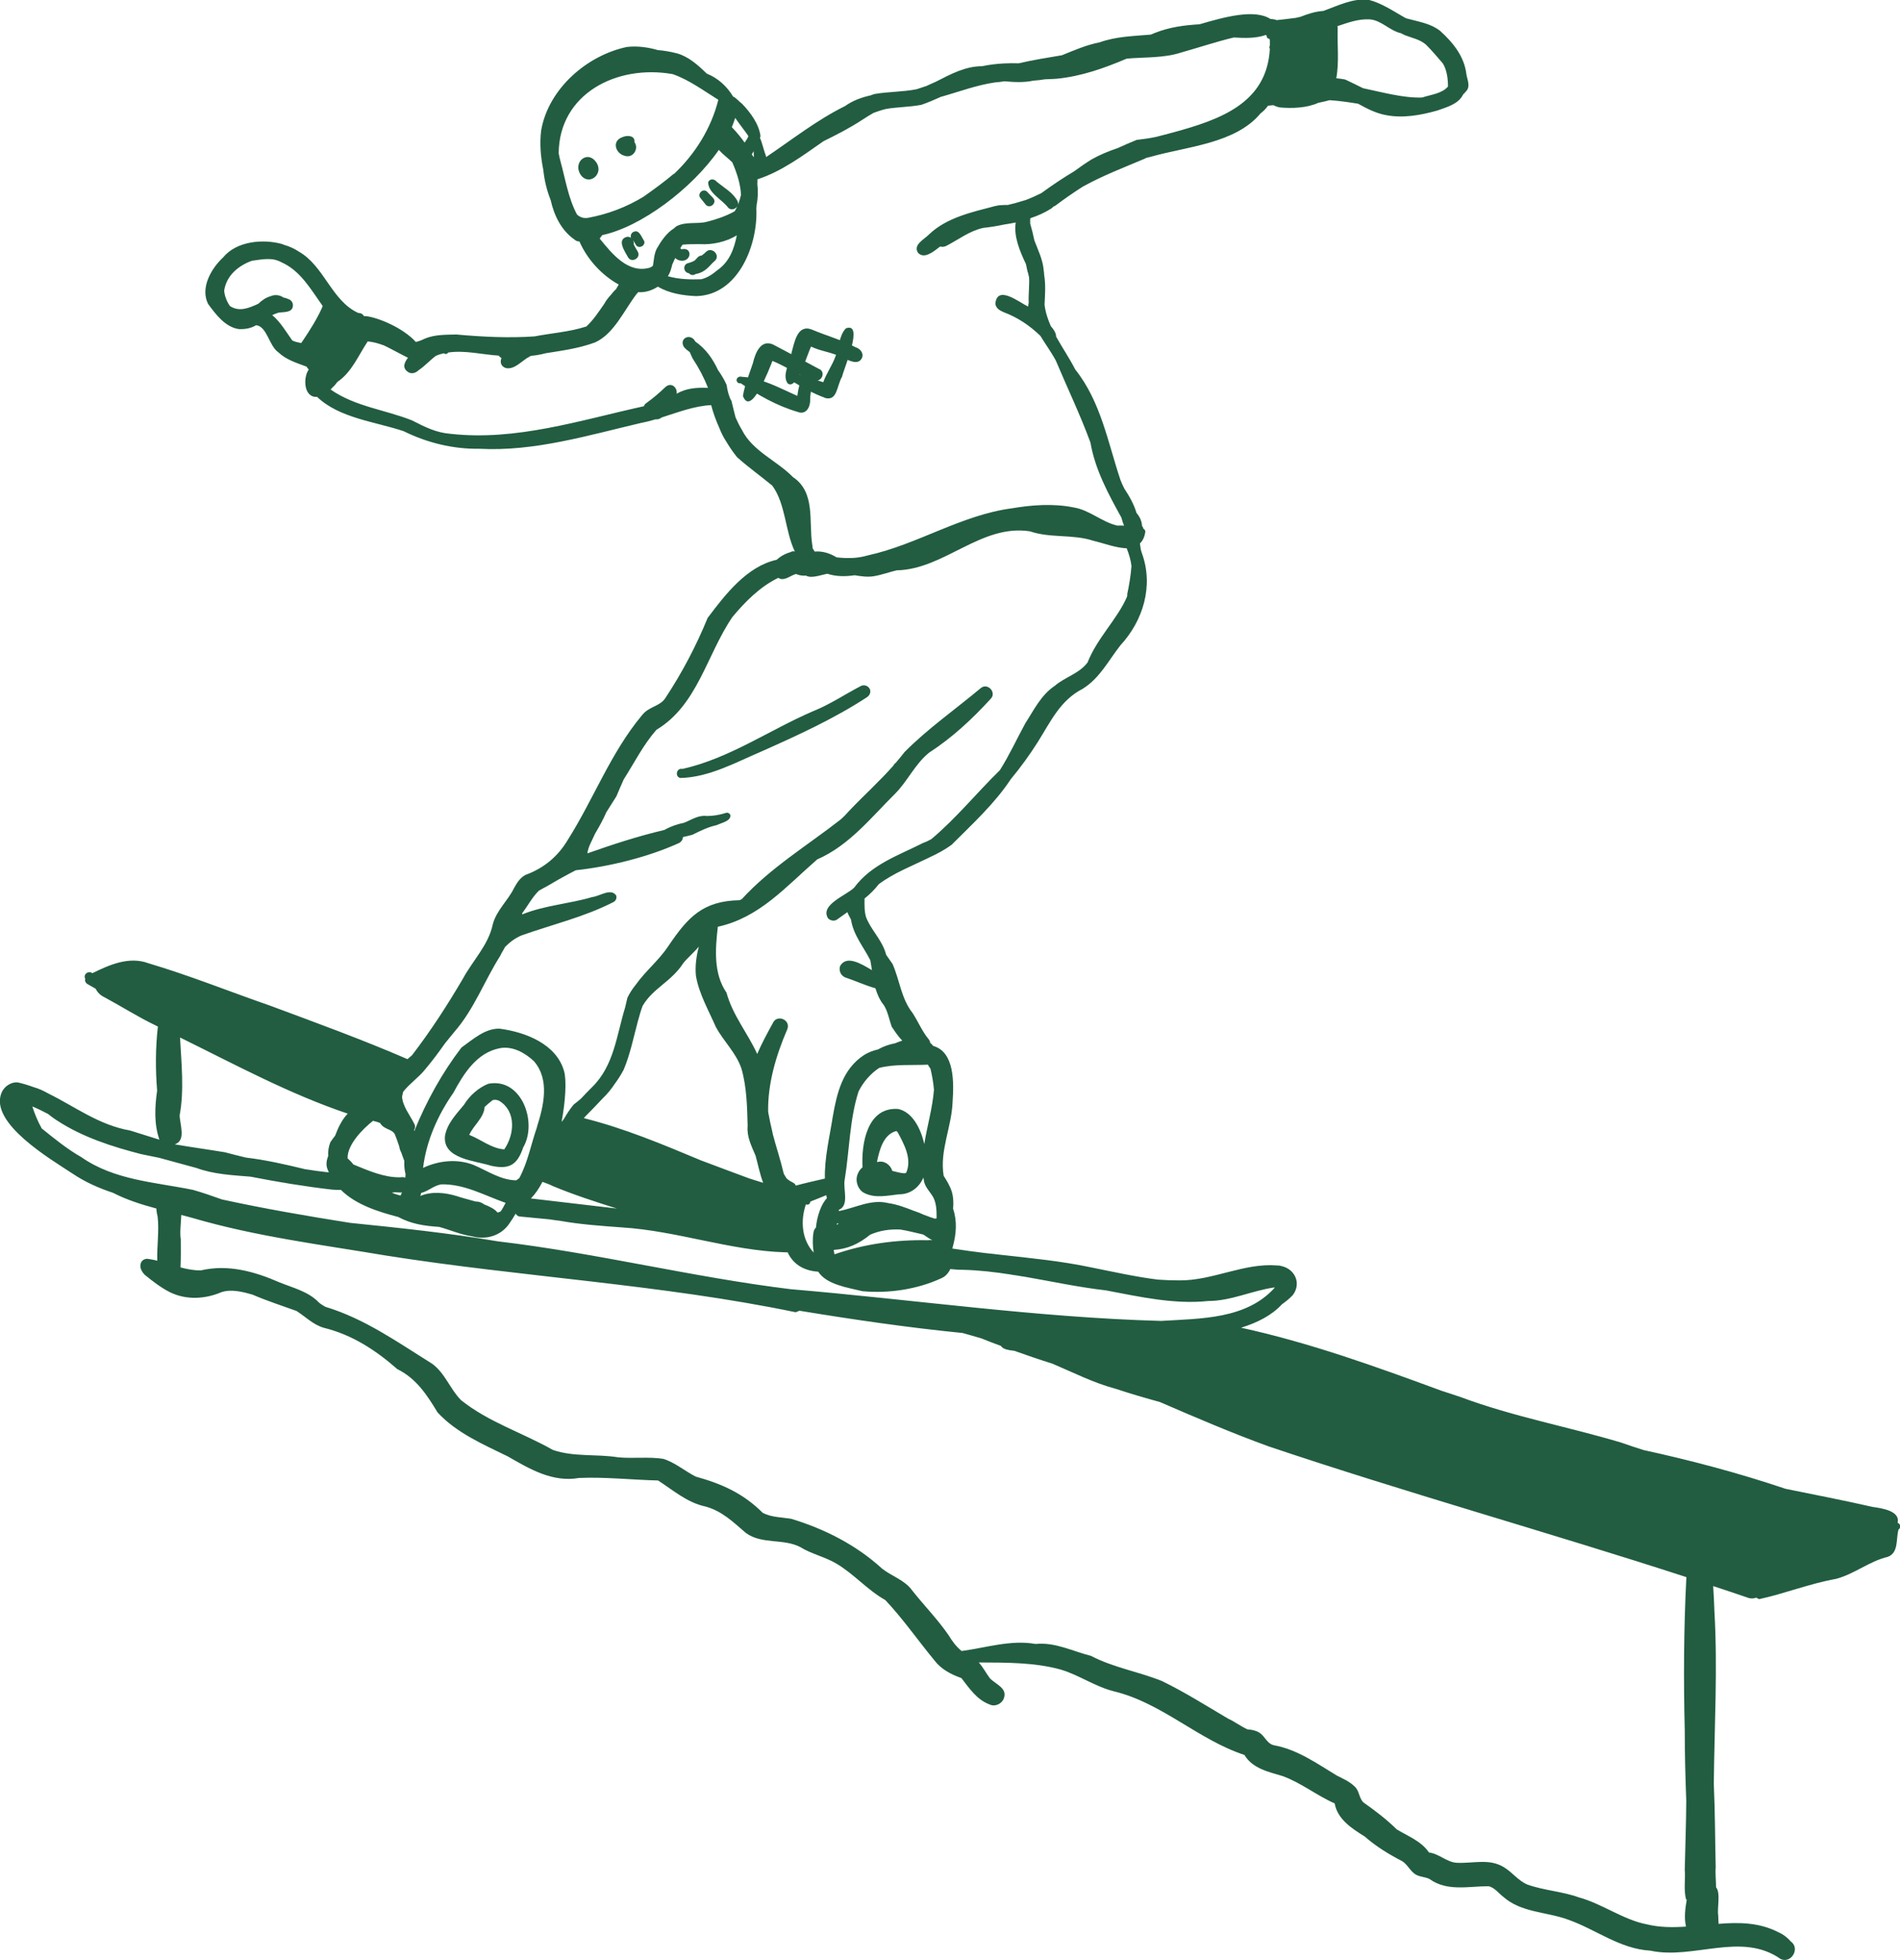 <?xml version="1.0" encoding="UTF-8"?>
<svg id="Layer_2" data-name="Layer 2" xmlns="http://www.w3.org/2000/svg" viewBox="0 0 151.03 155.76">
  <defs>
    <style>
      .cls-1 {
        fill: #225d41;
        stroke-width: 0px;
      }
    </style>
  </defs>
  <g id="Layer_1-2" data-name="Layer 1">
    <g>
      <path class="cls-1" d="m47.48,13.04c.42.86-.65,1.7-1.29.9-.76-1.08.62-2.15,1.29-.9Z"/>
      <path class="cls-1" d="m50.43,11.29c.38.52-.1,1.29-.74,1.1-.77-.17-1.09-1.19-.22-1.49.36-.17,1.03-.15.96.39Z"/>
      <path class="cls-1" d="m55.8,20.46c.39-.74,1.42-.38.85.38-.03.04-.06.08-.09.12,0,0,0,0,0,0-.32.4-.74.74-1.26.81-.16.13-.41.1-.52-.05-.04-.05-.06-.12-.06-.19,0-.13.08-.24.18-.29,0-.48.63-.5.91-.78Z"/>
      <path class="cls-1" d="m56.12,20.02c.42-.44,1.13.19.75.66-.1.09-.2.19-.31.28,0,0,0,0,0,0-.5.43-1.11.82-1.78.75h-.02c-.41-.05-.51-.61-.13-.78.17-.06.31-.08.46-.16.27-.09.37-.48.68-.46.16-.12.25-.19.35-.3Z"/>
      <path class="cls-1" d="m56.67,15.72c.39.38-.25.95-.59.52-.14-.17-.27-.35-.41-.51,0,0,.02.02.02.02-.3-.31.15-.81.49-.54.17.17.32.34.49.5Z"/>
      <path class="cls-1" d="m50.69,19.99c.3.49-.48.96-.77.45-.27-.49-.91-1.4-.09-1.62.12-.02.23.01.33.08h0c.08.06.15.14.19.24.03.08.04.17.02.26.1.23.21.39.33.6Z"/>
      <path class="cls-1" d="m51.17,19.08c.24.4-.39.77-.63.37-.06-.1-.11-.2-.17-.3-.01,0-.02,0-.03-.02-.1-.05-.16-.13-.19-.23h0c-.04-.17.01-.37.18-.46.46-.25.64.35.83.64Z"/>
      <path class="cls-1" d="m69.11,54.69c.15.25.05.54-.18.7-2.64,1.73-5.53,3.04-8.4,4.32-2.07.88-4.17,2.06-6.46,2.11-.45-.12-.29-.82.17-.72,3.72-.83,6.9-3.08,10.35-4.57,1.36-.54,2.54-1.34,3.82-2.01.24-.13.55-.06.7.18Z"/>
      <path class="cls-1" d="m40.09,91.32c.81-1.18.95-3-.38-3.83-.1-.06-.19-.08-.3-.1h-.01c-.08,0-.15,0-.23.02-.23.17-.44.36-.65.55-.04.85-.89,1.46-1.22,2.22.94.36,1.75,1.08,2.79,1.15Zm-1.23-5.21c2.62-.47,3.88,3.1,2.73,5.06-.47,1.4-1.11,1.78-2.56,1.46-1.28-.41-3.84-.53-3.66-2.36.16-.98.9-1.74,1.51-2.48.44-.73,1.18-1.39,1.98-1.69Z"/>
      <path class="cls-1" d="m59.06,31.44c.13-.85.54-1.82.79-2.59.18-.77.61-1.92,1.61-1.47,1.26.67,2.54,1.34,3.78,2.01.37.34,0,.98-.48.83-1.2-.32-2.25-1.1-3.36-1.54-.23.58-1.71,4.52-2.35,2.77Z"/>
      <path class="cls-1" d="m62.6,30.45c-.47-.71.24-1.66.32-2.43.23-.8.45-2.29,1.62-1.83,1.13.48,2.35.81,3.44,1.39.37.11.7.45.54.86-.31.65-1.09.16-1.56-.02-.81-.44-1.68-.49-2.49-.88-.27.52-1.14,3.55-1.86,2.92Z"/>
      <path class="cls-1" d="m63.44,32.74c-1.69-.49-3.13-1.32-4.57-2.29-.2.06-.38-.16-.3-.34.05-.15.26-.22.38-.17,1.59.08,3,.89,4.43,1.52.09-.69.29-1.35.45-2.03.05-.23.3-.38.52-.35.23.03.42.24.41.47-.06.73-.35,1.42-.36,2.17.03.58-.29,1.26-.97,1.02Z"/>
      <path class="cls-1" d="m65.55,31.6c-.88-.32-1.71-.79-2.51-1.27-.35.07-.48-.45-.18-.58.85-.15,1.76.39,2.58.62.25-.7.71-1.33.96-2.02.31-.73.28-1.68.84-2.26,1.47-.53-.17,3.2-.3,3.83-.45.78-.37,2-1.4,1.69Z"/>
      <path class="cls-1" d="m25.64,24.36s0-.04,0-.06c-.95-1.33-1.76-2.8-3.29-3.47-.75-.41-1.54-.21-2.33-.11-1.09.4-2.02,1.18-2.2,2.37.03.42.21.88.46,1.23.74.48,1.48.17,2.25-.18.28-.27.6-.5,1-.61.34-.15.73-.08,1,.11.13.02.25.06.38.12.25.07.41.32.37.57-.06.56-.81.44-1.16.52-.17.05-.33.12-.48.19.65.54,1.1,1.32,1.59,2.01.19.11.45.15.71.21.05-.07.1-.14.14-.2.55-.82,1.1-1.68,1.5-2.57.02-.04.04-.08.05-.12Zm1,65.88c.24-.64.53-1.26,1-1.75-4.64-1.56-8.95-3.9-13.33-6.05.11,2.04.34,4.21-.03,6.18.01.73.54,2.01-.39,2.31,1.33.23,2.67.41,3.99.63.56.15,1.11.29,1.66.42,1.6.19,3.17.55,4.73.93,0,0,.01,0,.02,0,.61.1,1.23.18,1.85.25-.03-.06-.06-.13-.08-.19-.17-.36-.12-.75.03-1.11-.03-.38.04-.77.17-1.1.12-.18.25-.36.39-.53Zm5.32,4.52c-.17-.01-.38,0-.56-.02-.08.01-.17.02-.26.03.23.1.46.17.7.23.03-.08.07-.16.12-.25Zm.26-1.18c0-.09,0-.17.02-.26-.09-.35-.12-.71-.1-1.07h0c-.09-.23-.17-.46-.25-.69h0c-.09-.15-.13-.31-.16-.48-.11-.33-.22-.65-.35-.96-.24-.43-.86-.35-1.17-.89-.19-.07-.38-.13-.56-.17-.82.65-2.05,1.89-2.02,2.98.16.15.33.31.46.49,1.2.49,2.43,1.04,3.71,1.02.14-.02.29-.02.43.03Zm7.57,2.69c.15-.2.27-.45.4-.69-1.68-.59-3.3-1.52-5.12-1.47-.61.1-1.03.55-1.59.68-.02.08-.04.16-.07.24.9-.38,1.97-.27,2.89.01.27.1.87.25,1.49.43h0c.26,0,.51.08.69.23.48.18.88.4,1.07.65.08-.02.17-.05.25-.09Zm2.89-6.72c.54-1.69,1.03-3.75-.23-5.22-.72-.68-1.71-1.23-2.72-1.04-1.83.35-2.87,2.02-3.69,3.54-1.24,1.78-2.15,3.82-2.41,5.97,1.24-.58,2.69-.74,4-.24,1.11.47,2.18,1.22,3.42,1.23h-.02s.19-.12.25-.18c.68-1.26.94-2.72,1.41-4.06Zm-.48,5.68c2.27.27,4.55.53,6.83.8-1.72-.54-3.44-1.1-5.1-1.79-.24-.13-.53-.22-.81-.33-.28.54-.59.99-.92,1.32Zm7.82-72.07s.08-.07.12-.1c0,0-.02,0-.02,0-.03.04-.07.07-.1.11Zm3.55-9.33c1.69-1.6,2.96-3.63,3.53-5.9-1.18-.73-2.33-1.59-3.63-2.04-4.48-.79-9.03,1.59-9.06,6.29.03.19.08.39.13.59.39,1.41.63,2.98,1.32,4.27.23.22.53.33.88.27,1.55-.28,3.05-.85,4.4-1.67.82-.58,1.64-1.17,2.42-1.83Zm3.44,7.65c.98-.68,1.34-1.69,1.56-2.78-.85.52-1.93.76-2.95.7-.45,0-.91,0-1.36.04-.07.09-.13.18-.18.28.02.03.06.06.08.09.94-.23.82,1.08-.12.89-.14-.03-.27-.1-.37-.2-.08.19-.17.37-.25.56,0,.06-.02.12-.04.18-.06.25-.15.49-.29.71.88.25,1.77.27,2.65.24.52-.13.88-.39,1.27-.71Zm1.65-5.21c.1-.25.18-.51.24-.79-.03-.78-.29-1.67-.69-2.58-.31-.31-.75-.63-1.07-.99-2.15,3.1-6.19,6.12-9.26,6.77-.08.09-.14.18-.21.28,1,1.23,2.25,2.78,3.95,2.32h.01c.12-.05.19-.09.27-.16.08-.45.09-.91.29-1.33.33-.59.78-1.27,1.38-1.64.06-.06.13-.12.2-.17.76-.4,1.65-.15,2.43-.36.79-.2,1.51-.45,2.2-.83.08-.13.14-.26.21-.4-.15.24-.51.35-.73.11-.48-.65-1.56-1.13-1.59-2,.09-.32.5-.3.67-.07.59.49,1.31.87,1.67,1.56.04.1.05.19.03.27Zm.53-4.94c.12-.18.25-.35.3-.51-.14-.24-.63-.84-1.05-1.45-.08.24-.16.49-.27.73.36.38.71.79,1.02,1.23Zm.74,1.17c-.02-.16-.02-.32-.02-.48-.06.08-.1.17-.15.25h0c.06.08.11.16.17.23Zm.73,81.48c-.26-.69-.41-1.46-.6-2.15-.32-.76-.71-1.5-.63-2.36-.04-1.51-.07-3.09-.49-4.55-.42-1.26-1.42-2.17-2.04-3.32-.58-1.33-1.33-2.62-1.58-4.05-.08-.78.03-1.56.23-2.33-.42.5-1,.99-1.24,1.32-.96,1.48-2.4,1.97-3.23,3.39-.04.1-.07.21-.11.31-.06.18-.11.36-.16.54-.04.14-.08.28-.12.42-.34,1.28-.6,2.57-1.11,3.79-.19.36-.4.7-.63,1.02,0,0,0,.02-.02.02-.29.45-.63.88-1.06,1.29-.44.48-.9.94-1.36,1.41-.03.04-.06.08-.1.12,3.21.8,6.26,2.08,9.32,3.36,1.28.48,2.55.96,3.83,1.43.35.12.72.22,1.08.34Zm5.07,1.23c-.02-.08-.04-.16-.05-.24-.38.15-.81.34-1.25.5-.05.18-.15.31-.37.23-.44,1.29-.34,2.8.62,3.83-.08-.52-.1-1.06-.02-1.57.02-.18.1-.32.2-.42.08-.89.42-1.88.88-2.34Zm.79,2.12c.05-.04.1-.08.15-.12-.05,0-.1,0-.14,0,0,.04-.01.09-.02.13Zm5.51-4.14c.49-1.09-.17-2.29-.68-3.23-.03-.03-.07-.06-.1-.09-1.04.27-1.35,1.53-1.54,2.46.02,0,.04,0,.06,0,.52-.13,1.01.22,1.16.71.34.08.62.17.93.19.06,0,.12-.01.17-.04Zm1.72,5.36c.12-.02.25-.02.36,0-.24-.12-.46-.29-.7-.44-.02,0-.03-.01-.05-.02-.57-.13-1.17-.29-1.79-.39-.83-.04-1.63.07-2.4.41-.93.75-1.81,1.14-2.9,1.21.02.12.04.23.06.35,2.4-.83,4.88-1.17,7.42-1.12Zm.51-1.72c.08,0,.14,0,.19-.03,0-.54,0-1.08-.23-1.59-.23-.46-.63-.79-.76-1.29-.02-.12-.04-.23-.06-.35-.33.78-1.04,1.34-1.94,1.33-.92.1-1.9.34-2.77-.11-.47-.24-.7-.87-.56-1.37.08-.26.21-.49.43-.66-.1-1.87.36-4.81,2.83-4.64,1.11.23,1.79,1.5,2.08,2.79.23-1.44.66-2.88.77-4.32-.05-.58-.15-1.14-.28-1.68-.07-.08-.14-.19-.2-.31-1.29.06-2.69-.06-3.88.26-.69.46-1.25,1.11-1.63,1.86-.72,2.21-.73,4.76-1.11,7.05-.13.73.39,2.02-.46,2.36,0,.02,0,.03,0,.05,0,.02,0,.04.01.05,1.33-.25,2.54-.97,3.92-.63.7.1,1.36.35,2.02.61.02,0,.04.02.06.02.25.08.5.18.75.3,0,0,0,0,.01,0,.27.1.54.21.82.29Zm15.33-49.56c.17-.77.29-1.53.35-2.29-.05-.44-.18-.91-.38-1.41h0c-.87-.03-1.92-.43-2.65-.6-1.65-.54-3.4-.19-5.04-.75-3.89-.6-6.8,3.02-10.59,3.1-.61.14-1.21.37-1.84.47-.5.08-1,0-1.5-.08-.74.11-1.48.11-2.18-.12h0c-.58.12-1.28.39-1.69.15-.27.02-.55-.02-.8-.13-.4.11-.77.46-1.2.4-.08-.03-.15-.06-.21-.09-1.43.69-2.62,1.88-3.65,3.12-2.04,3-2.76,6.99-6.03,8.95-1.04,1.18-1.75,2.61-2.6,3.94-.2.44-.39.89-.58,1.34-.27.43-.54.86-.82,1.3,0,0,0,0,0,.01-.25.57-.55,1.11-.87,1.65,0,0,0,.01-.01.02-.24.55-.54,1.01-.61,1.56,2.01-.71,4.03-1.37,6.12-1.86.49-.28,1.04-.47,1.56-.57.59-.23,1.14-.63,1.81-.54.53,0,1.04-.09,1.54-.25.13-.04.28.04.33.16.09.5-.72.63-1.06.81-.7.15-1.32.46-1.95.77-.24.07-.5.13-.75.18-.01.19-.11.37-.32.48-2.42,1.1-5.5,1.87-8.2,2.16h0c-.32.16-.63.33-.94.5-.14.08-.28.16-.42.23-.52.31-1.04.61-1.57.89-.53.51-.87,1.19-1.33,1.79,0,.04,0,.07,0,.1,1.77-.72,3.75-.84,5.57-1.38.58-.06,1.46-.73,1.89-.14.09.21-.02.46-.23.55-2.31,1.18-4.83,1.77-7.26,2.63-.52.21-.97.55-1.36.96h0s0,.02,0,.02c0,0,0,0,0,0-.09.16-.18.32-.27.47-.03.06-.06.12-.08.17-1.27,2-2.09,4.27-3.66,6.06-.25.31-.49.61-.74.91-.5.71-1.02,1.41-1.58,2.07-.47.6-1.24,1.13-1.74,1.77-.04.13-.06.26-.09.39.04.75.62,1.46.95,2.12.12.19.1.38,0,.54l.02.08c.96-2.37,2.21-4.63,3.75-6.64.9-.64,1.88-1.54,3.04-1.5,2.04.27,4.51,1.21,5.12,3.38.2.72.12,2.31-.2,4.03.06-.08.12-.16.18-.23.23-.4.48-.79.78-1.15.2-.15.39-.31.58-.47.29-.31.58-.62.89-.92,1.75-1.72,1.94-4.12,2.62-6.32.06-.26.12-.52.18-.77.18-.38.41-.73.68-1.06.77-1.08,1.83-1.93,2.56-3.03,1.58-2.34,2.76-3.61,5.69-3.67.06-.03.12-.06.17-.09,2.27-2.48,5.21-4.26,7.85-6.32.25-.22.48-.46.7-.71,1.15-1.21,2.4-2.33,3.5-3.58.04-.09.1-.16.17-.2.25-.29.49-.58.72-.88,1.86-1.87,4.04-3.39,6.06-5.08.55-.44,1.28.37.77.87-1.47,1.61-3.07,3.09-4.89,4.27-1.11.9-1.69,2.23-2.67,3.23-1.94,1.92-3.66,4.13-6.22,5.25-2.5,2.17-4.59,4.63-7.9,5.35-.2,1.76-.36,3.71.69,5.24.49,1.8,1.69,3.22,2.44,4.87.36-.84.8-1.65,1.24-2.45.32-.74,1.46-.27,1.15.49-.89,2.07-1.56,4.3-1.52,6.56h0c.1.56.22,1.13.36,1.71,0,0,0,.02,0,.03.28,1.06.63,2.1.88,3.17.07.13.14.25.23.38.16.15.36.26.55.36.09.05.15.12.17.21.77-.21,1.55-.38,2.32-.56-.04-1.65.38-3.33.63-4.94.33-1.87.77-3.74,2.46-4.86.36-.23.73-.37,1.13-.46.41-.23.87-.4,1.36-.49.19-.08.38-.15.57-.21-.33-.34-.6-.75-.84-1.11-.2-.56-.29-1.16-.61-1.69-.34-.42-.54-.88-.68-1.36-.82-.23-1.61-.6-2.42-.87-.35-.15-.52-.57-.38-.92.52-.85,1.63-.18,2.52.35-.04-.27-.08-.53-.13-.79-.54-1.07-1.34-1.99-1.53-3.21-.09-.22-.23-.41-.29-.61-.26.18-.51.36-.77.55-.21.19-.56.15-.76-.05-.7-1.08,1.47-1.84,2.07-2.45,1.37-1.85,3.51-2.55,5.48-3.55.23-.08.44-.18.65-.3,1.97-1.65,3.61-3.68,5.45-5.48.75-1.18,1.34-2.48,2.02-3.72.69-1.07,1.25-2.25,2.34-2.98.81-.7,1.96-.98,2.61-1.86.77-1.95,2.37-3.45,3.13-5.21.02-.07.03-.13.04-.21Zm11.72,55.03c-1.79.25-3.45,1.08-5.28,1.08-2.69.28-5.4-.33-8.04-.83,0,0-.02,0-.03-.01-2.21-.25-4.42-.73-6.62-1.11-.01,0-.03,0-.04,0-.27-.05-.54-.09-.82-.13-.03,0-.06-.01-.1-.02-1.28-.2-2.56-.35-3.84-.38-.33,0-.67-.02-1-.06-.16.34-.4.61-.76.75-1.9.87-4.15,1.2-6.22,1.01-1.19-.29-2.85-.52-3.52-1.55-1.26-.08-2.04-.69-2.43-1.54-.06,0-.12,0-.18,0-4.4-.13-8.61-1.71-13.01-1.98-1.6-.12-3.27-.23-4.88-.52-.31-.04-.63-.08-.94-.13,0,0-.02,0-.03,0-.73-.07-1.47-.14-2.2-.21-.17,0-.3-.09-.37-.22h-.02c-.14.25-.29.48-.45.71-.65,1.02-1.86,1.39-3,1.08-.9-.13-1.78-.52-2.62-.75-1.2-.08-2.21-.23-3.26-.79-1.61-.42-3.37-.98-4.55-2.15-.23,0-.46,0-.69-.02-2.17-.25-4.34-.61-6.49-1.03-1.47-.12-2.94-.19-4.3-.69-.99-.27-1.98-.54-2.97-.81-.48-.1-.95-.19-1.42-.29-2.3-.59-4.67-1.35-6.67-2.66-.26-.16-.51-.35-.75-.54t0,0c-.4-.21-.82-.42-1.24-.59.19.6.44,1.2.75,1.75,1.01.81,2.02,1.64,3.15,2.28,2.63,1.84,5.85,1.98,8.88,2.6.77.22,1.54.49,2.3.76,3.39.74,6.78,1.32,10.19,1.86,3.93.4,7.85.81,11.75,1.47,7.82.92,15.46,2.85,23.26,3.8,9.8.83,19.6,2.25,29.42,2.52h.02c3.25-.19,6.79-.15,9.03-2.63Zm-.37-98.7c0-.13,0-.26,0-.39-.01-.04-.02-.08-.04-.13-.15,0-.22-.12-.22-.25h0s-.04-.04-.06-.05c-.81.28-1.68.25-2.55.2-1.41.34-2.78.8-4.17,1.19-1.39.46-2.92.36-4.34.49-1.79.76-3.61,1.41-5.59,1.6-.29.02-.59.03-.89.04-.31.05-.63.09-.94.11-.76.16-1.52.12-2.29.05-.25.04-.5.07-.76.09-1.46.21-2.88.75-4.31,1.15-.51.23-1.02.45-1.54.63-.94.18-1.92.17-2.82.33-.33.08-.66.19-.98.31-.3.17-.59.35-.88.54-.99.65-2.04,1.19-3.1,1.71-1.68,1.17-3.32,2.4-5.25,3.03,0,.12,0,.24-.01.37h0c.07.56.05,1.13-.06,1.69,0,.07,0,.14-.02.21.15,2.91-1.42,6.94-4.78,7.01-1.04-.04-2.14-.22-3.05-.75-.44.29-.96.46-1.48.44-.02,0-.04,0-.06-.02-.04.04-.11.11-.14.15-1,1.3-1.8,3.18-3.31,3.86-1.31.48-2.61.65-3.93.86-.4.11-.79.17-1.18.21-.04.02-.07.04-.1.06-.61.3-1.18,1.08-1.91.9-.38-.16-.44-.47-.32-.79-.09-.05-.16-.11-.21-.19-1.33-.09-2.7-.44-4.01-.25-.1.12-.24.17-.35.06-.1.02-.2.05-.3.08-.12.03-.23.08-.35.13-.48.36-.87.81-1.38,1.15-.21.21-.55.31-.81.14-.5-.32-.32-.76-.02-1.14-.65-.32-1.29-.69-1.95-1,0,0-.01,0-.02,0-.4-.15-.8-.26-1.23-.3-.73,1.09-1.27,2.45-2.4,3.21,0,0,0,0,0,0l-.02.02c-.11.15-.23.3-.38.43-.05.05-.1.11-.15.16,1.93,1.36,4.33,1.6,6.48,2.46,1.02.52,1.9.97,3.03,1.06,5.23.59,10.3-1.07,15.39-2.19.03-.09.09-.17.17-.23.56-.4,1.06-.83,1.55-1.3.48-.41.95.05.89.54.77-.46,1.62-.5,2.49-.47-.32-.81-.72-1.58-1.22-2.33-.09-.18-.16-.35-.23-.51-.17-.13-.35-.25-.48-.43-.38-.69.56-1.11.92-.41.85.59,1.39,1.38,1.8,2.26.27.38.51.78.7,1.21,0,.08.02.15.03.23.03.14.06.29.1.43.06.17.11.36.2.51.02.02.03.04.04.06.11.44.21.89.33,1.33.15.34.31.67.5.98.85,1.71,2.77,2.44,4.06,3.76,1.81,1.21,1.25,3.51,1.53,5.34.02.11.03.22.04.33.06.08.11.17.16.25.6-.06,1.23.14,1.74.46.21.02.43.04.65.05.2,0,.39,0,.59,0h0c.42-.02.85-.09,1.26-.21,3.95-.87,7.41-3.21,11.45-3.74,1.58-.27,3.3-.39,4.88-.07,1.28.2,2.26,1.17,3.5,1.45h0c.17-.02.35,0,.52,0,0,0,0,0,0-.01-.09-.2-.15-.41-.21-.63-1.04-1.88-2.09-3.81-2.46-5.96-.81-2.21-1.85-4.37-2.75-6.51-.37-.69-.83-1.31-1.23-1.97-.86-.83-1.81-1.47-2.94-1.89-.3-.13-.6-.31-.64-.67.15-1.52,1.89-.11,2.6.23.02-.1.03-.2.05-.31-.03-.67.07-1.4.03-2.01-.03-.13-.06-.25-.09-.38-.02-.03-.03-.07-.04-.12-.02-.08-.06-.29-.12-.56-.47-.98-.99-2.21-.81-3.3-.3.06-.6.12-.91.16h0c-.55.12-1.11.21-1.67.27-1.1.24-1.95.92-2.92,1.42-.16.09-.34.11-.51.06-.59.46-1.26,1-1.75.51-.44-.65.5-1.08.88-1.48,1.4-1.34,3.44-1.77,5.26-2.25.33-.08.67-.08.99-.08.43-.1.87-.22,1.31-.36.07-.02.14-.04.21-.07.39-.15.78-.33,1.16-.52.83-.61,1.7-1.19,2.6-1.73.45-.33.91-.65,1.38-.94.63-.36,1.34-.65,2.1-.91.5-.23.99-.44,1.48-.64.52-.06,1.04-.13,1.55-.24h0c.35-.09.69-.18,1.04-.27.06-.02.11-.03.17-.05.03,0,.06-.01.09-.02,3.85-1.04,7.5-2.36,7.74-6.65-.06-.09-.04-.2.01-.3Zm14.16,3.29c0-.61-.08-1.32-.41-1.85-.44-.51-.87-1.03-1.35-1.5-.46-.4-1.08-.52-1.63-.73-.12-.05-.24-.11-.35-.17-.9-.2-1.55-1.03-2.48-1.1-.91-.05-1.73.26-2.57.54h0c.01.06.02.11.02.16-.04,1.31.13,2.68-.11,3.98.24.02.48.05.71.1.48.22.95.46,1.42.69,1.54.32,3.2.79,4.69.74.74-.24,1.56-.31,2.05-.86Zm18.94,144.07h0c-.23-.69-.05-1.77-.12-2.38.04-1.83.11-3.67.12-5.5-.07-1.85-.12-3.71-.12-5.57-.1-4.07-.08-8.16.13-12.19-11.02-3.58-22.25-6.7-33.24-10.4-2.91-1.06-5.76-2.28-8.6-3.51-1.19-.33-2.37-.67-3.54-1.06-1.73-.46-3.36-1.29-5.01-1.99-1.02-.32-2.02-.66-3.02-1.02h-.01c-.4-.06-.9-.1-1.06-.39-.52-.19-1.04-.39-1.56-.6-.5-.15-1-.29-1.5-.43-4.34-.43-8.66-1.06-12.97-1.77-.07.04-.17.08-.3.12-10.71-2.22-21.73-2.79-32.54-4.5-5.17-.87-10.39-1.52-15.43-3-.29-.08-.58-.15-.86-.23-.03.71-.13,1.45-.04,1.92.01.75.01,1.5-.02,2.25.52.14,1.06.24,1.6.24,2.17-.51,4.28.08,6.27.95,1.08.44,2.29.72,3.12,1.59.11.1.4.29.52.35,3.12.94,5.74,2.81,8.47,4.51,1.04.74,1.44,2.02,2.31,2.9,2.19,1.76,4.89,2.59,7.3,3.96,1.67.58,3.48.31,5.2.59,1.19.11,2.4-.06,3.58.12.94.29,1.71.97,2.58,1.41,2.11.59,3.77,1.33,5.34,2.89.69.35,1.48.34,2.23.46,2.64.79,5.19,2.08,7.24,3.96.77.61,1.81.91,2.4,1.74.94,1.19,2.04,2.31,2.89,3.55.29.48.61.92,1.04,1.26,1.95-.26,3.91-.91,5.88-.56,1.55-.16,2.94.58,4.41.95,1.77.93,3.79,1.25,5.64,2,1.81.88,3.53,1.97,5.26,2.99.54.24,1.01.62,1.54.85.33.02.64.08.92.25.46.27.61.89,1.18,1.01,1.87.34,3.44,1.47,4.98,2.4.49.25,1.01.47,1.41.86.41.34.35.95.73,1.29.93.66,1.82,1.33,2.63,2.13.9.55,1.95.93,2.57,1.84.81.1,1.4.77,2.21.82,1.34.06,2.58-.37,3.76.36.66.4,1.12,1.06,1.85,1.37,1.33.47,2.77.54,4.1,1.02,1.84.5,3.54,1.79,5.4,2.14,1.02.25,2.06.25,3.1.18,0-.02,0-.04,0-.05-.15-.69-.05-1.39.07-2.1Zm16.9-29.9c.15.12.14.38-.03.48-.21.74.03,1.85-.86,2.17-1.49.36-2.63,1.36-4.11,1.75-2.08.37-4.08,1.17-6.11,1.61-.08-.04-.16-.08-.23-.12-.18.07-.38.09-.59.03-.94-.32-1.88-.64-2.83-.95.04.68.08,1.35.1,2.03.26,4.51,0,9.08-.05,13.58,0,.04,0,.09,0,.13.1,2.21.1,4.42.15,6.62-.04.38.02.98.03,1.58.38.43.07,1.71.17,2.21,0,.18.02.43.03.69,1.62-.13,3.23-.12,4.76.67.39.17.72.43.99.74.75.54.03,1.77-.81,1.39-3.13-2.21-6.92.07-10.37-.67-2.43-.14-4.32-1.69-6.55-2.47-1.72-.63-3.71-.54-5.15-1.82-.37-.28-.67-.72-1.15-.83-1.6,0-3.3.44-4.71-.58-.31-.15-.67-.15-.99-.3-.51-.23-.71-.84-1.19-1.12-1.06-.55-2.06-1.16-2.96-1.95-1.01-.63-2.16-1.36-2.39-2.63-1.43-.63-2.65-1.63-4.13-2.17-1.11-.33-2.4-.6-3.04-1.68-3.68-1.21-6.56-4.14-10.39-5.06-1.5-.38-2.75-1.29-4.23-1.73-2.08-.57-4.31-.55-6.5-.56.34.37.58.85.88,1.25.47.5,1.45.79,1.1,1.64-.17.41-.7.65-1.11.45-1.03-.38-1.61-1.28-2.25-2.1-.85-.3-1.63-.71-2.18-1.45-1.27-1.54-2.52-3.33-3.87-4.75-1.41-.79-2.47-2.05-3.86-2.88-.91-.55-2-.77-2.9-1.33-1.35-.7-3.04-.19-4.32-1.12-.98-.84-1.9-1.75-3.21-2.1-1.46-.31-2.56-1.29-3.77-2.07-2.07-.05-4.22-.29-6.28-.2-2.11.37-3.92-.71-5.66-1.71-1.96-.96-4.09-1.87-5.59-3.5-.84-1.39-1.69-2.7-3.2-3.44-1.73-1.52-3.6-2.73-5.83-3.28-.85-.24-1.46-.88-2.18-1.34-1.16-.42-2.34-.8-3.48-1.29-.78-.23-1.71-.47-2.5-.2-1.29.55-2.76.63-4.04.02-.73-.36-1.4-.88-2.04-1.4-.23-.23-.42-.56-.33-.88.06-.28.34-.42.58-.39.25.04.5.08.74.15-.03-1.17.16-2.4.03-3.5-.05-.19-.09-.42-.1-.65-1.19-.32-2.36-.69-3.45-1.25-1.12-.37-2.21-.85-3.22-1.53-1.75-1.15-6.59-4-5.65-6.39.2-.52.75-.9,1.31-.85.44.1.86.23,1.27.38.4.11.78.29,1.15.5,2.1,1.03,4.04,2.52,6.5,2.94.77.24,1.55.49,2.33.73-.43-1.25-.37-2.57-.18-3.9-.14-1.71-.13-3.43.06-5.09-.06-.03-.12-.06-.18-.09-1.4-.67-2.71-1.51-4.07-2.24-.29-.13-.56-.38-.69-.67-.23-.13-.46-.27-.7-.4-.15-.14-.18-.27-.13-.38-.04-.07-.06-.16-.04-.27.07-.25.4-.36.6-.19,1.37-.67,2.92-1.36,4.46-.79,3.3.98,6.44,2.25,9.67,3.37,3.66,1.36,7.37,2.71,10.92,4.25.12-.1.24-.21.36-.31,1.5-1.95,2.81-3.98,4.05-6.09.78-1.44,2.03-2.67,2.37-4.31.29-1.11,1.2-1.88,1.69-2.88.23-.42.48-.82.91-1.05,1.46-.53,2.59-1.47,3.38-2.81,2.04-3.23,3.4-6.9,5.86-9.85.56-.75,1.48-.71,1.91-1.44,1.32-2,2.42-4.1,3.33-6.32,1.41-1.87,3.12-4.1,5.49-4.62.29-.27.68-.49,1.08-.6.11-.07.23-.09.34-.06,0,0,.02,0,.02,0-.78-1.62-.72-3.77-1.79-5.23-.92-.76-1.89-1.45-2.79-2.25-.3-.37-.58-.77-.83-1.19,0,0,0,0,0,0-.23-.35-.43-.72-.58-1.12-.27-.6-.5-1.22-.66-1.84-1.36.07-2.63.57-3.93.98-.15.12-.31.17-.49.15-.37.11-.75.21-1.13.28-4.23.99-8.49,2.29-12.86,2.06-2.11.03-4.15-.47-6.04-1.4-2.27-.76-5.11-1.03-6.88-2.73-.24.03-.48-.04-.69-.3-.35-.46-.31-1.39.03-1.86,0-.01-.02-.02-.03-.04-.06-.07-.1-.13-.15-.2h0c-.8-.3-1.61-.54-2.24-1.14-.74-.51-.88-2.04-1.76-2.15-.4.25-.89.33-1.37.31-1.08-.15-1.84-1.17-2.45-2-.64-1.28.25-2.82,1.2-3.7,1.06-1.29,3.16-1.48,4.68-1.06.05.02.1.04.14.06.42.12.82.29,1.19.54,2.03,1.15,2.6,3.91,4.73,4.88.23,0,.37.1.45.25.05,0,.11,0,.16,0,1.03.12,2.99.97,3.96,2.05.26-.04.52-.17.79-.29.77-.3,1.61-.28,2.43-.3,2.11.19,4.17.29,6.22.15,1.34-.26,2.73-.35,4.03-.76l.08-.02c.58-.53,1-1.19,1.44-1.82.11-.21.31-.48.51-.69,0,0,.01-.02.02-.02.1-.13.21-.26.33-.38.02-.02.03-.03.05-.04,0,0,0,0,0,0l.04-.05s0,0,0-.01c.06-.1.12-.22.19-.33-1.36-.75-2.51-2.02-3.12-3.42-.13,0-.27-.04-.39-.15-1.05-.73-1.63-1.92-1.9-3.15-.3-.74-.49-1.54-.58-2.35,0,0,0-.01,0-.02-.21-1.05-.31-2.11-.17-3.18.58-3.28,3.62-5.94,6.82-6.61.84-.09,1.66.02,2.45.25.51.04,1.02.13,1.52.26.92.25,1.69.95,2.34,1.58.01,0,.02.02.03.03.87.34,1.61,1.01,2.09,1.82.27.12.48.41.72.58.66.69,1.33,1.59,1.46,2.55,0,.05-.02.11-.04.16.2.45.29.96.47,1.42,0,.03.01.06.02.1,2.07-1.39,4.02-2.94,6.27-4.05.62-.44,1.31-.69,2.03-.85h0c.1-.04.21-.08.32-.11,1.08-.19,2.25-.16,3.34-.38.25-.08.5-.16.76-.25.26-.12.52-.23.78-.35,1.17-.6,2.34-1.23,3.67-1.23.57-.12,1.15-.19,1.74-.22.39-.02.78-.02,1.16-.01,1.13-.26,2.29-.45,3.44-.64.97-.39,1.94-.82,2.98-1.02,1.33-.48,2.71-.5,4.08-.62l.32-.13c1.15-.46,2.34-.62,3.56-.69,1.98-.58,4.37-1.24,5.64-.42h0c.16,0,.34.03.5.09.51-.06,1.01-.11,1.51-.18,0,0,0,0,.01,0,.12-.03.23-.06.35-.08h0c.59-.23,1.19-.43,1.83-.47h0c1.19-.43,2.34-1.02,3.59-.89,1.06.27,1.98.91,2.92,1.44.08.03.15.06.23.08,0,0,.01,0,.02,0,.88.24,1.81.38,2.53.96,1.02.92,1.91,2.02,2.08,3.42.06.42.31.89.05,1.29-.1.12-.2.23-.31.34-.37.77-1.3,1-2.04,1.27-1.3.37-2.73.63-4.07.37-.81-.14-1.53-.52-2.24-.91-.75-.12-1.5-.23-2.26-.28-.29.08-.6.15-.9.21-.92.42-2.12.45-3.02.37-.21-.03-.39-.1-.54-.18-.15,0-.29.03-.44.04-.16.24-.37.44-.6.62-1.99,2.39-5.84,2.62-8.69,3.43-.12.03-.24.06-.36.09t0,0c-.06.02-.12.05-.17.08-1.63.69-3.31,1.33-4.86,2.19-.01,0-.02.01-.04.02-.74.47-1.47.98-2.19,1.52-.04.02-.08.04-.13.06-.06.05-.12.1-.17.15-.52.33-1.07.58-1.65.77-.01.02-.03.04-.04.05,0,.13,0,.27,0,.39.13.44.24.88.33,1.33.29.77.67,1.52.74,2.35.02.13.03.26.04.38,0,0,0,.02,0,.02.13.77.07,1.58.03,2.36.07.6.26,1.16.5,1.71t0,0c.24.27.42.55.42.83.5.89,1.08,1.75,1.52,2.61,2.03,2.54,2.59,5.78,3.59,8.77.09.23.19.46.31.69.4.61.76,1.23.97,1.94.28.32.42.68.44,1.02h0c.03.05.06.1.09.16.01.02.02.05.02.08h0c.09.04.15.13.15.23-.06.43-.21.73-.43.93.02.14.04.28.06.42,0,0,0,0,0,.01.03.14.06.26.1.35.94,2.59.11,5.35-1.72,7.33-.96,1.23-1.64,2.61-3,3.45-1.77.9-2.55,2.62-3.55,4.21-.65,1.03-1.37,2.02-2.15,2.96-1.28,1.94-3.05,3.56-4.69,5.2-.55.41-1.15.73-1.78,1.02-.03.01-.06.03-.08.04-1.33.65-2.78,1.21-3.95,2.09-.34.44-.72.81-1.13,1.14,0,.52-.02,1.04.13,1.5.36.92,1.1,1.64,1.46,2.57.05.13.1.27.13.4.17.24.34.49.51.73.56,1.28.69,2.75,1.58,3.88.45.68.76,1.47,1.29,2.1.07.09.11.19.12.28.08.07.16.15.24.25,1.72.48,1.64,2.97,1.54,4.45-.08,2.04-1.04,3.86-.71,5.87.25.39.5.8.64,1.24.14.46.15.92.11,1.38.34,1,.25,2.04-.03,3.04,0,.04-.02.08-.03.12.9.14,1.8.26,2.7.37,0,0,0,0,.01,0,.36.03.72.08,1.08.12,2.43.27,4.85.5,7.26,1.01,1.75.35,3.52.75,5.3.97.57.04,1.14.06,1.71.06,2.63.02,5.12-1.39,7.71-1.19.13,0,.26.01.38.05.02,0,.03,0,.05.01,1.03.25,1.56,1.36.87,2.29-.26.28-.56.52-.87.74-.79.86-1.92,1.45-3.25,1.86,5.42,1.18,10.72,3.09,15.93,5.01.51.16,1.01.33,1.52.5,4.15,1.55,8.51,2.35,12.74,3.61.6.21,1.19.41,1.8.6,3.81.83,7.58,1.83,11.29,3.08,2.32.47,4.63.92,6.92,1.44.79.11,2.21.33,1.99,1.26Z"/>
    </g>
  </g>
</svg>